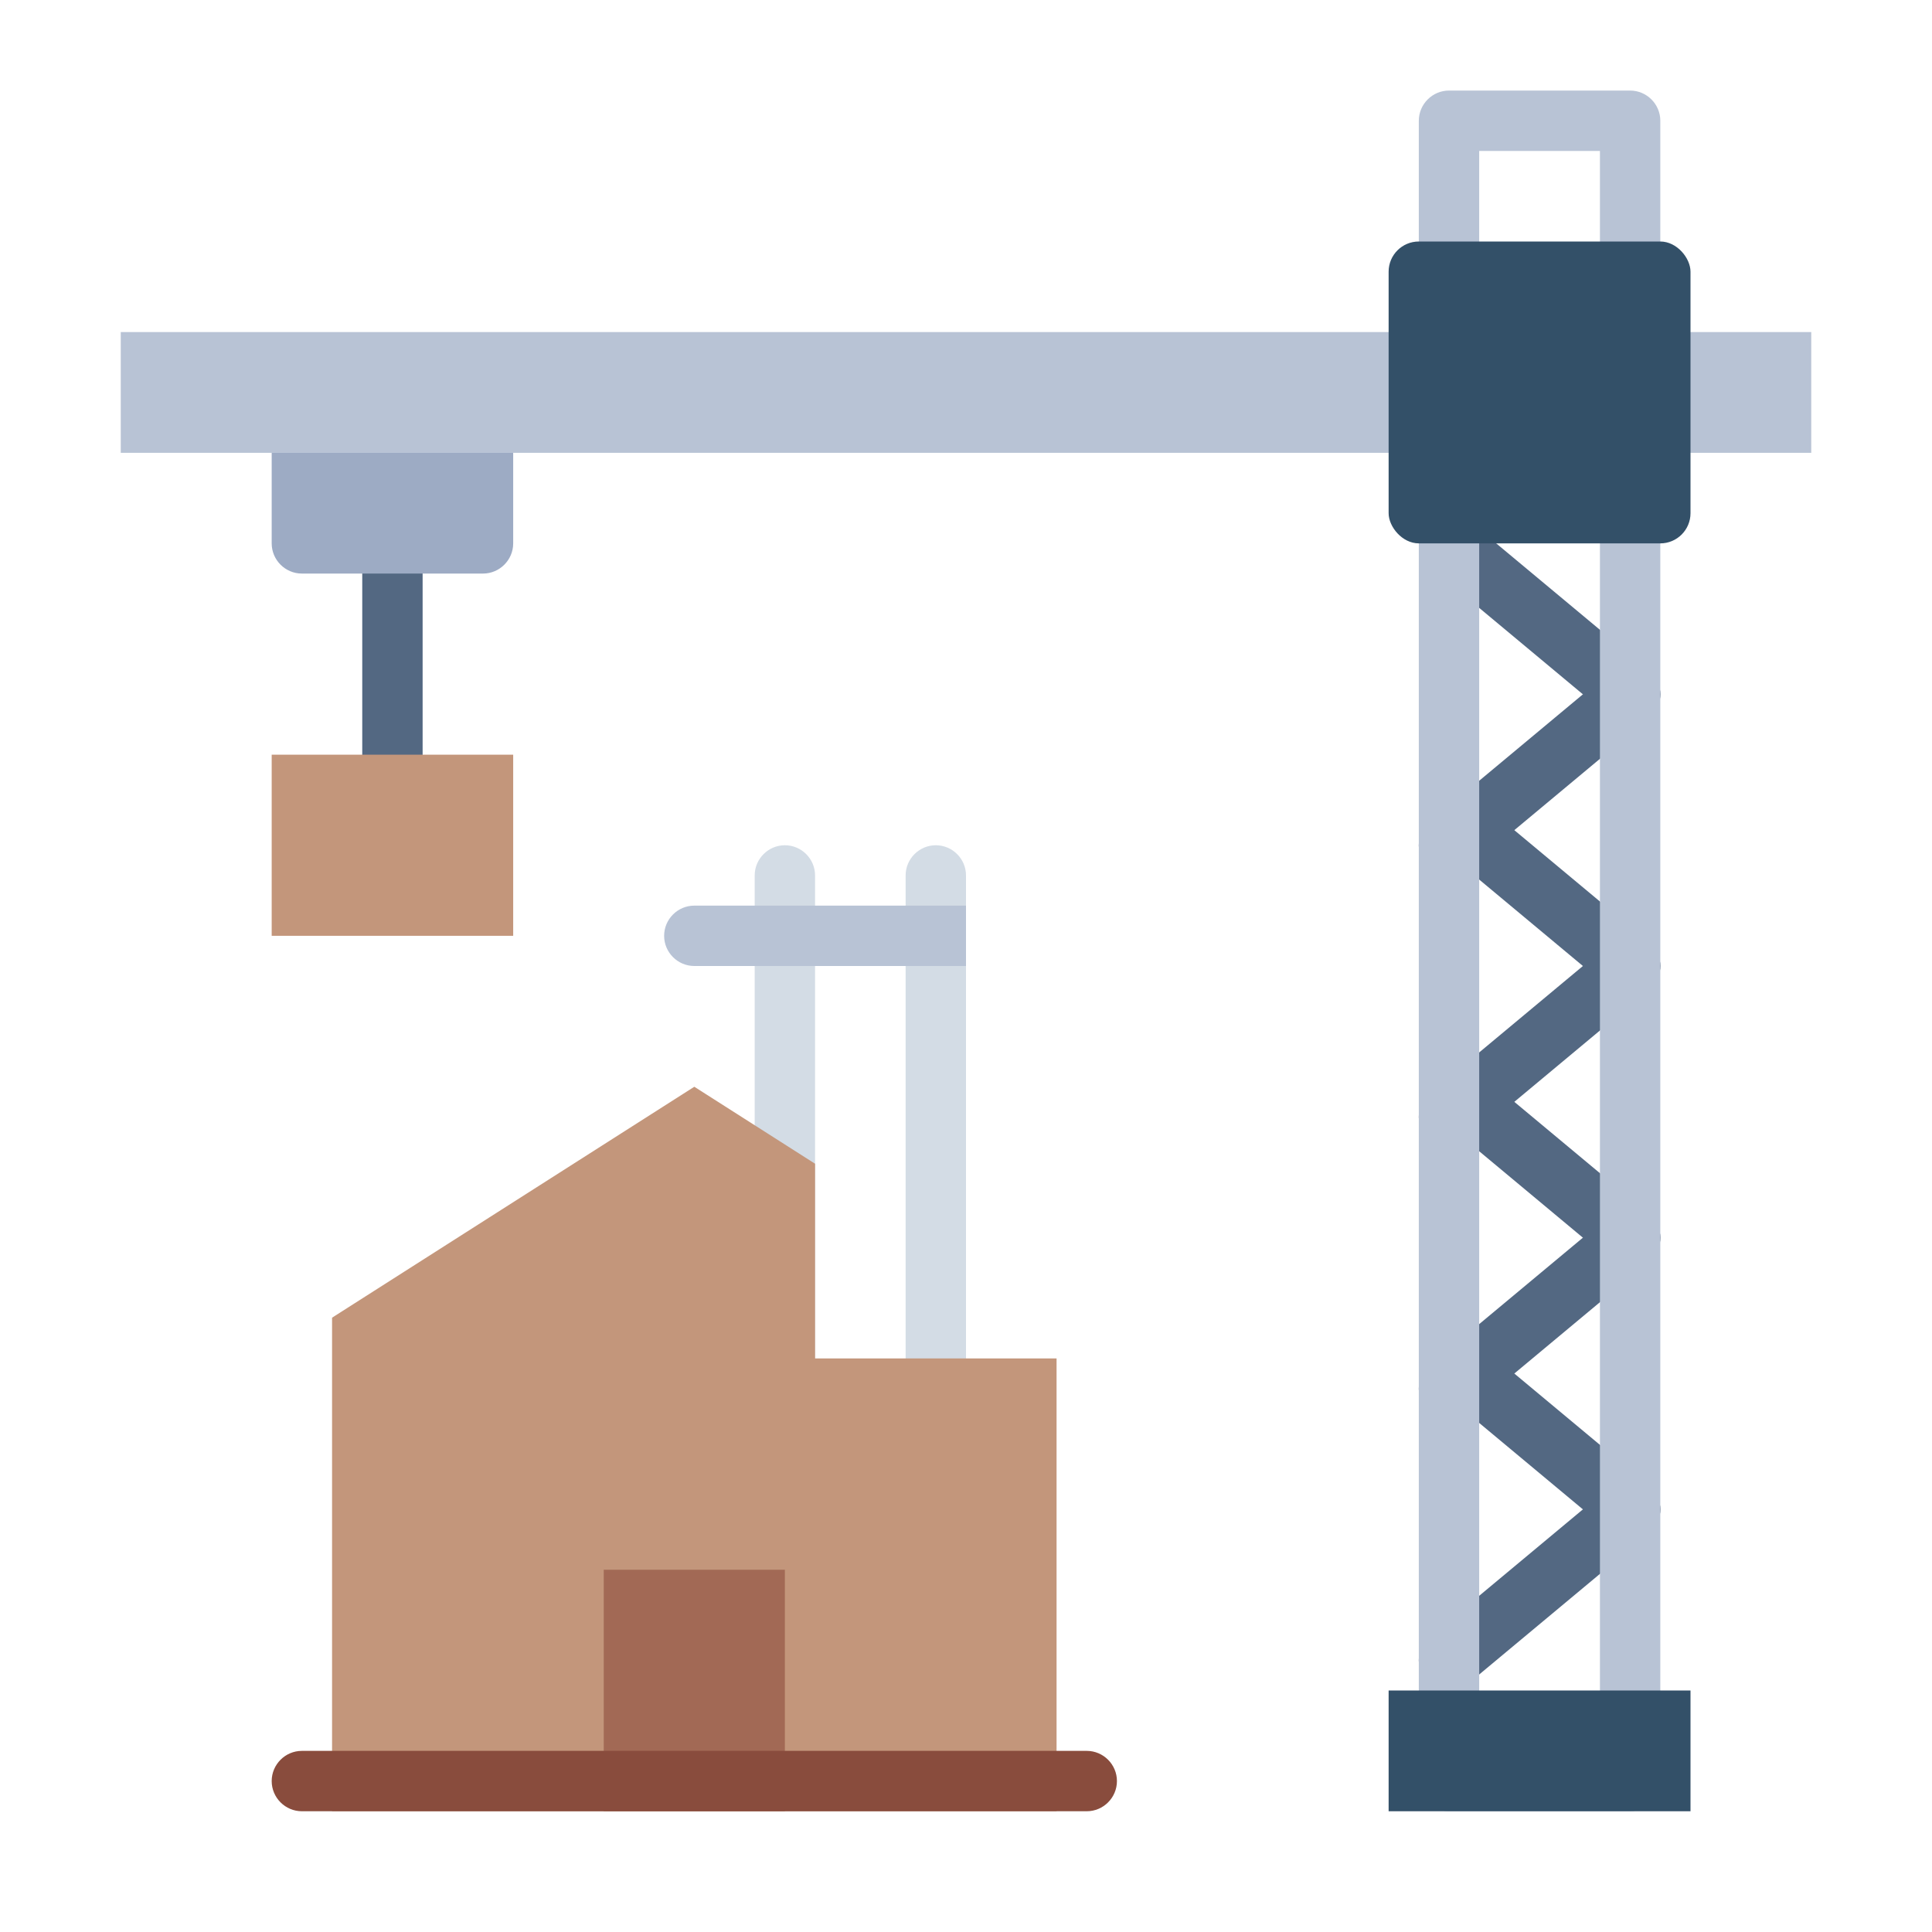 <svg id="Flat" height="512" viewBox="0 0 64 64" width="512" xmlns="http://www.w3.org/2000/svg"><path d="m13 26c-.55 0-1-.45-1-1v-6c0-.55.45-1 1-1s1 .45 1 1v6c0 .55-.45 1-1 1z" fill="#536882"/><g fill="#536882"><path d="m54 24c-.23 0-.45-.08-.64-.23l-6-5c-.42-.35-.48-.98-.13-1.41.35-.42.98-.48 1.41-.13l6 5c.42.35.48.98.13 1.41-.2.24-.48.36-.77.36z"/><path d="m48 29c-.29 0-.57-.12-.77-.36-.35-.42-.3-1.05.13-1.41l6-5c.43-.35 1.06-.3 1.41.13.35.42.3 1.05-.13 1.41l-6 5c-.19.16-.41.23-.64.23z"/><path d="m54 33c-.23 0-.45-.08-.64-.23l-6-5c-.42-.35-.48-.98-.13-1.41.35-.42.98-.48 1.41-.13l6 5c.42.35.48.98.13 1.41-.2.24-.48.36-.77.36z"/><path d="m48 38c-.29 0-.57-.12-.77-.36-.35-.42-.3-1.06.13-1.41l6-5c.43-.35 1.06-.3 1.41.13.35.42.3 1.05-.13 1.41l-6 5c-.19.16-.41.23-.64.23z"/><path d="m54 42c-.23 0-.45-.08-.64-.23l-6-5c-.42-.35-.48-.98-.13-1.41.35-.42.98-.48 1.41-.13l6 5c.42.35.48.98.13 1.41-.2.24-.48.36-.77.36z"/><path d="m48 47c-.29 0-.57-.12-.77-.36-.35-.42-.3-1.06.13-1.41l6-5c.43-.35 1.06-.29 1.41.13s.3 1.06-.13 1.41l-6 5c-.19.16-.41.23-.64.23z"/><path d="m54 51c-.23 0-.45-.08-.64-.23l-6-5c-.42-.35-.48-.98-.13-1.41.35-.42.98-.48 1.41-.13l6 5c.42.35.48.98.13 1.41-.2.24-.48.36-.77.36z"/><path d="m48 56c-.29 0-.57-.12-.77-.36-.35-.42-.3-1.06.13-1.41l6-5c.43-.35 1.06-.3 1.41.13.35.42.3 1.06-.13 1.41l-6 5c-.19.16-.41.23-.64.23z"/></g><path d="m31 46c-.55 0-1-.45-1-1v-16c0-.55.45-1 1-1s1 .45 1 1v16c0 .55-.45 1-1 1z" fill="#d3dce5"/><path d="m26 46c-.55 0-1-.45-1-1v-16c0-.55.45-1 1-1s1 .45 1 1v16c0 .55-.45 1-1 1z" fill="#d3dce5"/><path d="m4 11h56v4h-56z" fill="#b8c3d5"/><path d="m54 60h-6c-.55 0-1-.45-1-1v-55c0-.55.45-1 1-1h6c.55 0 1 .45 1 1v55c0 .55-.45 1-1 1zm-5-2h4v-53h-4z" fill="#b8c3d5"/><path d="m46 56h10v4h-10z" fill="#335068"/><rect fill="#335068" height="10" rx="1" width="10" x="46" y="8"/><path d="m9 15h8v3c0 .55-.45 1-1 1h-6c-.55 0-1-.45-1-1z" fill="#9dabc4"/><path d="m9 25h8v6h-8z" fill="#c3967b"/><path d="m11 43.65v16.35h24v-15h-8v-6.45l-4-2.55z" fill="#c3967b"/><path d="m20 52h6v8h-6z" fill="#a26955"/><path d="m36 60h-26c-.55 0-1-.45-1-1s.45-1 1-1h26c.55 0 1 .45 1 1s-.45 1-1 1z" fill="#894c3d"/><path d="m23 30c-.55 0-1 .45-1 1s.45 1 1 1h9v-2z" fill="#b8c3d5"/></svg>